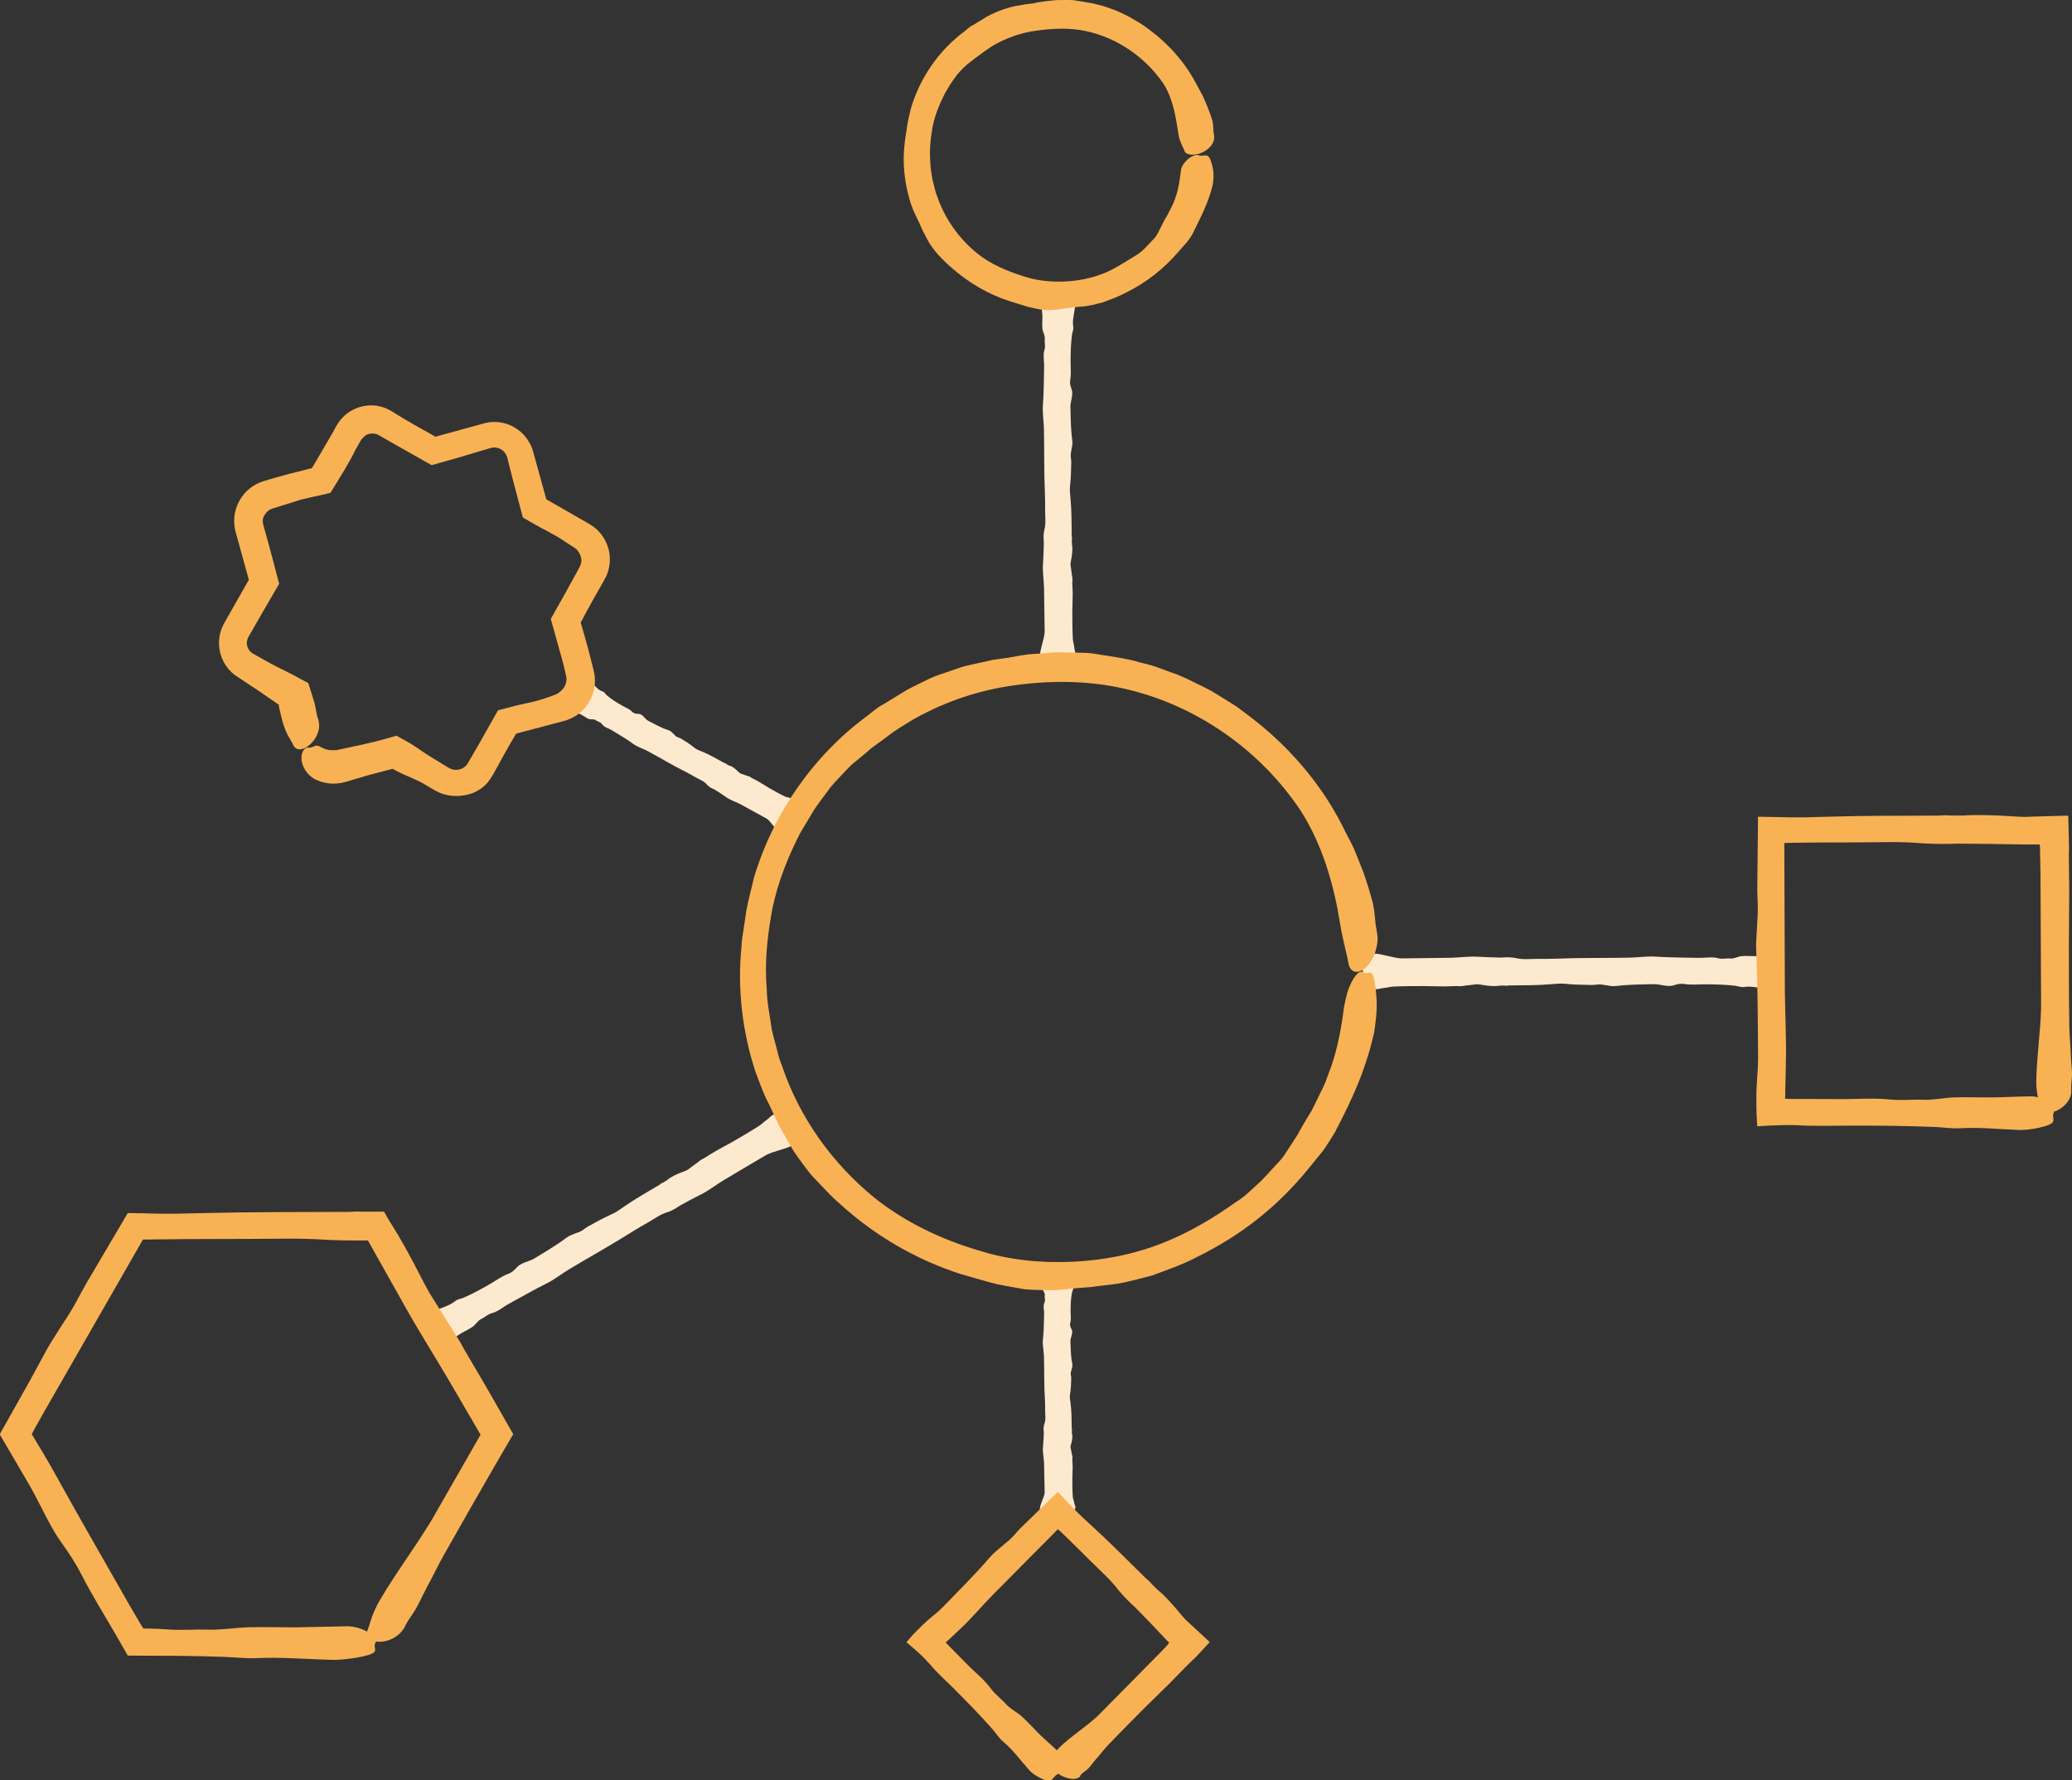 <?xml version="1.0" encoding="UTF-8"?>
<svg xmlns="http://www.w3.org/2000/svg" id="Isolation_Mode" data-name="Isolation Mode" viewBox="0 0 226.88 194.98">
  <rect x="0" y="0" width="226.88" height="194.98" fill="#333333" stroke="none"/>
  <defs>
    <style>
			.cls-1 {
				fill: #f8b254;
			}

			.cls-1,
			.cls-2 {
				stroke-width: 0;
			}

			.cls-2 {
				fill: #fde9ce;
			}
		</style>
  </defs>
  <path class="cls-2" d="m117.68,72.18c-.04-.22.07-.33.08-.56,0-.19-.11-.46-.12-.64-.03-.35-.15-.7-.17-1.05-.05-.99-.05-1.98-.05-2.98,0-.33.01-.65.02-.98,0-.02,0-.06,0-.08,0,0,0-.02,0-.03.01-.45.03-.9,0-1.35-.01-.25-.04-.88-.01-.93.04-.09-.07-.66-.08-.75,0-.07-.1-.8-.13-.99,0-.22.05-.43.09-.65.08-.39.17-1.18.06-1.58,0,0,0,0,0,0,0-.16,0-.32-.01-.48,0-.02.01-.04.02-.07.02-.1,0-.22-.03-.35-.02-1.36,0-2.73-.13-4.09-.04-.48-.11-.95-.05-1.43.11-.85.1-1.72.13-2.57.01-.4-.14-.67,0-1.21.02-.24.14-.68.13-.91-.02-.43-.08-.65-.11-1.08-.07-.96-.09-1.91-.11-2.87,0-.25.05-.5.1-.75.08-.41.16-.76.03-1.16-.13-.36-.22-.67-.15-1.07.13-.64.03-1.28.04-1.93,0-1.03.02-1.94.15-2.97.04-.3.19-.6.14-.89-.13-.73.11-1.38.19-2.16.03-.32-.38-1.09-.87-1.18-.29-.05-.65.03-.95-.02-.68-.11-1.87.36-1.86.79,0,.45.09.91.11,1.36.02.47-.05.95,0,1.42.04.37.31.75.26,1.12-.05.39.1.77-.03,1.19-.19.6-.02,1.24-.04,1.87-.03,1.38-.03,2.78-.13,4.16-.07.88.09,1.77.11,2.63.05,2.39,0,4.77.11,7.16.03.59.02,1.19.02,1.78,0,.81.11,1.41-.1,2.2-.01.04-.01.08-.02.12,0,0,0,0,0,0,0,0,0,.01,0,.02-.07.37-.06.8-.02,1.18-.02.77-.04,1.54-.09,2.3-.07.88.09,1.77.11,2.63.03,1.62.04,3.25.07,4.87-.07.9-.5,1.8-.53,2.68,0,.23.09.47.28.66.21.2.15.26.3.33.18.08.5.12.88.1,1.03-.03,2.46-.37,2.37-.81Z"></path>
  <path class="cls-2" d="m117.68,165.46c-.04-.15.07-.22.08-.38,0-.13-.11-.31-.12-.43-.03-.24-.15-.47-.17-.71-.05-.67-.05-1.33-.05-2,0-.22.01-.44.02-.66,0-.02,0-.04,0-.05,0,0,0-.01,0-.02.01-.3.03-.61,0-.91-.01-.17-.04-.59-.01-.63.04-.06-.07-.44-.08-.51,0-.05-.1-.54-.13-.67,0-.15.05-.29.09-.44.08-.26.17-.79.06-1.07,0,0,0,0,0,0,0-.11,0-.22-.01-.32,0-.01.01-.03.02-.04.02-.07,0-.15-.03-.23-.02-.92,0-1.83-.13-2.75-.04-.32-.11-.64-.05-.96.11-.58.1-1.15.13-1.73.01-.27-.14-.45,0-.82.02-.16.14-.46.13-.61-.02-.29-.08-.43-.11-.72-.07-.64-.09-1.29-.11-1.93,0-.17.05-.34.1-.51.08-.28.16-.51.03-.78-.13-.24-.22-.45-.15-.72.13-.43.03-.86.04-1.3,0-.69.02-1.31.15-2,.04-.2.19-.4.14-.6-.13-.49.11-.93.19-1.45.03-.21-.38-.73-.87-.79-.29-.04-.65.02-.95-.01-.68-.08-1.87.24-1.86.53,0,.3.09.61.11.91.02.32-.05.64,0,.95.04.25.31.5.26.75-.05.26.1.52-.03.8-.19.41-.02.84-.04,1.26-.03.93-.03,1.87-.13,2.8-.07.59.09,1.19.11,1.77.05,1.61,0,3.21.11,4.82.03.4.02.8.02,1.2,0,.54.11.95-.1,1.48-.01.03-.01.05-.02.08,0,0,0,0,0,0,0,0,0,0,0,.01-.07.25-.06.54-.02.79-.02.52-.04,1.03-.09,1.55-.07.59.09,1.19.11,1.77.03,1.09.04,2.19.07,3.28-.07.61-.5,1.21-.53,1.8,0,.16.09.32.28.45.21.13.15.18.3.22.18.06.5.08.88.07,1.03-.02,2.46-.25,2.37-.55Z"></path>
  <path class="cls-2" d="m87.34,87.79c-.15-.04-.16-.17-.29-.26-.11-.07-.32-.06-.44-.11-.22-.09-.48-.1-.7-.21-.6-.29-1.18-.62-1.76-.95-.19-.11-.37-.23-.56-.35-.01,0-.03-.02-.04-.03,0,0-.01,0-.02,0-.26-.16-.51-.32-.78-.46-.15-.08-.53-.26-.55-.3-.04-.07-.42-.16-.48-.19-.04-.02-.52-.18-.64-.22-.12-.08-.23-.18-.34-.29-.19-.2-.6-.54-.9-.58,0,0,0,0,0,0-.1-.05-.19-.1-.29-.15,0-.01-.02-.02-.03-.04-.05-.05-.13-.08-.21-.09-.81-.44-1.59-.91-2.45-1.26-.3-.12-.61-.22-.86-.44-.44-.38-.95-.66-1.44-.98-.23-.15-.46-.1-.71-.41-.13-.1-.33-.35-.47-.42-.26-.13-.42-.15-.68-.26-.59-.26-1.16-.56-1.73-.86-.15-.08-.27-.21-.39-.34-.2-.21-.36-.4-.66-.41-.27-.01-.5-.03-.7-.23-.31-.33-.73-.46-1.11-.68-.6-.35-1.13-.67-1.66-1.12-.16-.13-.25-.37-.45-.42-.49-.13-.75-.56-1.16-.89-.17-.14-.82-.04-1.12.36-.18.23-.31.57-.48.81-.4.55-.72,1.74-.47,1.88.27.15.57.22.85.36.28.14.53.36.83.48.24.09.59-.02.78.14.2.17.5.17.68.43.26.37.71.44,1.07.66.79.49,1.61.95,2.36,1.51.48.35,1.08.51,1.59.79,1.42.76,2.79,1.6,4.23,2.31.36.18.7.38,1.05.58.47.27.88.37,1.24.82.02.02.04.04.06.06,0,0,0,0,0,0,0,0,0,0,.01,0,.18.19.44.32.68.41.44.27.88.55,1.3.85.48.35,1.08.51,1.59.79.96.52,1.91,1.06,2.88,1.58.49.36.8,1.04,1.3,1.35.13.08.32.08.53-.02.22-.11.23-.04.35-.15.14-.13.32-.4.5-.73.5-.9,1.01-2.26.71-2.33Z"></path>
  <path class="cls-2" d="m85.16,121.89c-.19.16-.36.12-.59.24-.19.1-.39.35-.56.47-.33.22-.6.52-.94.73-.94.6-1.9,1.16-2.87,1.72-.32.18-.64.36-.97.53-.02.01-.06.03-.08.04,0,0-.02.01-.02.02-.44.24-.89.48-1.31.75-.24.15-.83.53-.9.54-.11.02-.6.43-.69.49-.07.04-.73.54-.9.67-.21.12-.45.21-.68.29-.42.15-1.23.51-1.57.84,0,0,0,0,0,0-.15.1-.31.19-.46.28-.02,0-.04.01-.07.02-.11.04-.22.13-.32.22-1.31.79-2.65,1.53-3.91,2.41-.44.31-.87.63-1.37.84-.89.39-1.72.87-2.57,1.33-.4.22-.58.5-1.18.68-.24.11-.73.26-.95.4-.41.26-.59.43-.99.7-.9.6-1.81,1.15-2.73,1.71-.24.15-.51.24-.78.34-.44.16-.82.29-1.14.63-.29.31-.54.57-.97.73-.69.25-1.27.69-1.9,1.06-1,.57-1.9,1.08-2.96,1.54-.31.14-.68.17-.94.38-.64.52-1.4.68-2.19,1.04-.33.15-.87.93-.71,1.42.09.28.35.55.45.83.23.65,1.29,1.42,1.7,1.17.44-.26.84-.59,1.27-.85.45-.28.95-.49,1.38-.79.35-.24.58-.69.95-.86.4-.18.7-.52,1.17-.64.68-.17,1.22-.68,1.84-1.01,1.36-.74,2.72-1.54,4.11-2.22.89-.44,1.68-1.08,2.5-1.57,2.3-1.38,4.64-2.68,6.91-4.11.56-.36,1.15-.69,1.73-1.02.79-.45,1.32-.89,2.19-1.15.04-.01.08-.03.13-.05,0,0,0,0,0,0h.02c.4-.16.81-.41,1.16-.65.76-.42,1.51-.83,2.29-1.21.89-.44,1.68-1.08,2.5-1.57,1.56-.94,3.14-1.86,4.71-2.79.91-.44,2.01-.58,2.87-1.05.23-.13.42-.34.5-.62.09-.29.18-.28.17-.45,0-.2-.14-.5-.34-.82-.54-.88-1.59-1.92-1.97-1.6Z"></path>
  <path class="cls-2" d="m150.09,108.25c.25-.04.37.07.63.08.22,0,.52-.11.72-.12.39-.03.78-.15,1.18-.17,1.11-.05,2.23-.05,3.34-.05.37,0,.73.01,1.1.02.03,0,.06,0,.09,0,.01,0,.02,0,.03,0,.51.01,1.01.03,1.51,0,.28-.01.99-.04,1.05-.01.11.04.74-.07.84-.08.08,0,.9-.1,1.11-.13.24,0,.49.05.73.09.44.08,1.32.17,1.78.06,0,0,0,0,0,0,.18,0,.36,0,.54-.01.02,0,.04.01.07.02.12.02.25,0,.39-.03,1.53-.02,3.06,0,4.59-.13.54-.04,1.07-.11,1.61-.05.96.11,1.93.1,2.89.13.45.01.76-.14,1.36,0,.27.02.76.14,1.02.13.48-.02.73-.08,1.21-.11,1.07-.07,2.15-.09,3.22-.11.28,0,.57.05.85.1.46.08.86.16,1.3.03.4-.13.75-.22,1.2-.15.72.13,1.44.03,2.17.04,1.16,0,2.18.02,3.34.15.33.04.67.19,1,.14.82-.13,1.55.11,2.42.19.36.03,1.22-.38,1.32-.87.06-.29-.03-.65.02-.95.13-.68-.41-1.87-.89-1.86-.51,0-1.02.09-1.53.11-.53.02-1.06-.05-1.59,0-.42.04-.84.31-1.25.26-.44-.05-.86.1-1.33-.03-.68-.19-1.4-.02-2.1-.04-1.55-.03-3.12-.03-4.67-.13-.99-.07-1.99.09-2.95.11-2.68.05-5.36,0-8.04.11-.67.03-1.34.02-2,.02-.91,0-1.59.11-2.47-.1-.04-.01-.09-.01-.13-.02,0,0,0,0,0,0,0,0-.01,0-.02,0-.42-.07-.9-.06-1.32-.02-.86-.02-1.73-.04-2.58-.09-.99-.07-1.99.09-2.95.11-1.82.03-3.65.04-5.47.07-1.01-.07-2.03-.5-3.01-.53-.26,0-.53.09-.74.28-.22.21-.29.15-.37.3-.09.18-.13.5-.12.88.03,1.03.42,2.46.91,2.37Z"></path>
  <path class="cls-1" d="m132.94,14.81c-.14-.58-.04-.88-.16-1.5-.13-.5-.4-1.18-.57-1.63-.17-.44-.37-.86-.56-1.28-.21-.41-.46-.81-.67-1.23-1.22-2.32-2.99-4.33-5.09-5.89-.67-.54-1.43-.96-2.17-1.4-.06-.03-.13-.07-.18-.09-.02-.01-.04-.02-.06-.03-.53-.26-1.06-.55-1.62-.73-.56-.21-1.11-.41-1.7-.53-.64-.21-2.28-.41-2.42-.45-.24-.09-1.73-.03-1.98-.04-.2,0-2.09.19-2.56.35l-.84.1-.84.15c-1.04.11-2.99.85-3.88,1.47h0s-1.08.66-1.08.66c-.05.03-.09.05-.16.08-.24.13-.48.35-.72.56-2.88,2.12-5.02,5.22-5.98,8.65-.13.61-.29,1.21-.38,1.82-.06.61-.21,1.22-.26,1.85-.28,2.21,0,4.49.68,6.63.18.5.35.91.56,1.34.23.43.44.91.72,1.56.14.28.35.67.56,1.07.21.4.48.76.66,1,.34.46.64.76.94,1.06.3.3.59.61,1.03.97,1.87,1.66,4.08,2.94,6.46,3.69.63.19,1.26.39,1.89.58.52.12,1.01.24,1.5.32.49.04.99.05,1.5,0,.47-.04.91-.15,1.35-.19.45-.05.9-.1,1.42-.15.84-.03,1.66-.27,2.47-.48.79-.3,1.58-.58,2.33-.97,2.41-1.18,4.32-2.69,6.07-4.74.25-.3.53-.59.79-.89.24-.32.46-.64.64-.98.83-1.73,1.68-3.26,2.17-5.3.07-.42.13-1.15,0-1.81-.13-.66-.33-1.22-.57-1.34-.28-.14-.65.06-.94-.06-.68-.24-1.88.8-1.98,1.66-.12.95-.24,1.91-.55,2.82-.16.48-.34.95-.59,1.39l-.34.67c-.13.21-.26.43-.38.65-.18.36-.35.72-.54,1.08-.18.37-.38.72-.68.99-.59.6-1.1,1.27-1.9,1.73-1.12.67-2.25,1.45-3.51,1.95-1.38.54-2.87.83-4.36.88-1.49.06-3-.11-4.4-.58-1.78-.56-3.57-1.31-5.02-2.47-2-1.61-3.56-3.78-4.4-6.22-.25-.59-.35-1.24-.53-1.85-.09-.64-.24-1.27-.24-1.92-.12-1.29.02-2.59.24-3.86.25-1.27.73-2.48,1.32-3.63.85-1.52,1.62-2.66,3.02-3.67.07-.05.14-.11.2-.16h0s.03-.03.03-.03c.65-.47,1.39-1.03,2.07-1.46,1.43-.82,3.01-1.38,4.63-1.61,1.85-.26,3.79-.36,5.6.05,3.42.75,6.5,2.9,8.46,5.81,1.03,1.69,1.32,3.66,1.59,5.43.06.48.25.96.44,1.35.23.41.18.55.34.7.19.18.52.25.9.23,1.01-.04,2.45-.97,2.22-2.16Z"></path>
  <path class="cls-1" d="m226.8,119.37c-.04-.68.07-1,.08-1.71,0-.59-.11-1.41-.12-1.96-.03-1.07-.15-2.13-.17-3.21-.05-3.03-.05-6.06-.05-9.08l.02-2.99c0-.08,0-.17,0-.24,0-.03,0-.05,0-.08.01-1.37.03-2.75,0-4.12-.01-.77-.04-2.68-.01-2.85,0-.04,0-.09,0-.16,0-.1,0-.23,0-.37,0-.36-.02-.81-.03-1.25-.02-.87-.05-1.74-.05-2.02-.05,0-.06,0-.07,0-.2,0-1.31.03-2.49.06-.47.01-.95.03-1.37.04-.29.01-.54.03-.68.03-.66,0-1.33-.05-1.99-.09-1.2-.08-3.59-.17-4.84-.06h0s-1.47,0-1.47,0c-.07,0-.12,0-.2-.02-.32-.02-.68,0-1.06.03-4.16.02-8.32,0-12.48.13-.73.02-1.45.04-2.18.06h-1.09c-.47,0-.94,0-1.41-.02-.88-.02-1.76-.03-2.64-.05-.03,2.58-.05,5.18-.08,7.77-.01,1.24.14,2.05,0,3.71-.02.72-.14,2.08-.13,2.78.04,1.31.07,1.97.11,3.28.07,2.92.09,5.84.11,8.76,0,.77-.05,1.54-.1,2.3-.04.63-.08,1.21-.09,1.78-.01.95,0,2.08.07,3.06.01.16.02.32.03.46.93-.05,1.76-.1,2.6-.12.98-.02,1.32-.02,1.9.01,1.97.13,3.92.03,5.9.04,3.14,0,5.94.02,9.07.15.91.04,1.83.19,2.72.14,2.22-.13,4.21.11,6.58.19.97.03,3.31-.38,3.6-.87.17-.29-.08-.65.07-.95.34-.68-1.1-1.87-2.41-1.86-1.38,0-2.76.09-4.15.11-1.44.02-2.89-.05-4.33,0-1.14.04-2.29.31-3.41.26-1.19-.05-2.35.1-3.62-.03-1.84-.19-3.79-.02-5.7-.04-1.21,0-2.42-.02-3.64-.02h-1.73s-.4-.02-.4-.02v-.3s.02-.2.02-.2v-.67c.03-.9.04-1.8.06-2.69.07-2.68-.09-5.41-.11-8.03l-.06-16.12.71-.02,2.15-.03,5.45-.02c2.46,0,4.32-.11,6.73.1.12,0,.24.01.37.02h0s.06,0,.06,0c1.14.07,2.45.06,3.6.02,2.35.02,4.69.04,7.02.09h1.54c.1.01.2,0,.32-.01l.03.2.02.11s0,0,0,.1v.29c.02.76.03,1.52.05,2.27l.07,14.88c-.07,2.75-.5,5.51-.53,8.17,0,.71.09,1.44.28,2.02.21.61.15.8.3,1.02.18.26.5.35.88.32,1.03-.09,2.46-1.14,2.37-2.48Z"></path>
  <path class="cls-1" d="m118.28,194.44c.29-.35.52-.42.86-.74.28-.27.58-.73.83-1,.48-.52.89-1.1,1.38-1.61,1.38-1.44,2.79-2.86,4.2-4.27l1.41-1.38s.08-.08.11-.11l.04-.04c.65-.63,1.3-1.26,1.92-1.92.18-.18.48-.5.76-.78.18-.18.35-.36.49-.49.18-.18.32-.31.36-.34.29-.23,1.58-1.68,1.82-1.93-.03-.03-.03-.03-.03-.03-.19-.18-2.09-1.94-2.59-2.4-.3-.31-.59-.65-.86-.99-.51-.62-1.55-1.79-2.21-2.29h0s-.69-.68-.69-.68c-.03-.03-.05-.06-.08-.1-.13-.16-.32-.32-.51-.47-1.95-1.92-3.88-3.88-5.9-5.73-.77-.71-1.2-1.05-2.55-2.48-.4-.43-.8-.85-1.21-1.28-1.34,1.3-2.68,2.61-4.02,3.91-.59.57-.86,1.06-1.73,1.73-.35.32-1.07.87-1.39,1.21-.6.63-.86.98-1.45,1.61-1.31,1.41-2.66,2.79-4,4.16-.35.36-.75.69-1.14,1.01-.17.14-.29.23-.49.41-.26.24-.52.48-.77.72-.5.48-.98.98-1.39,1.48-.06.08-.13.16-.19.23.97.82,1.72,1.46,2.54,2.38.83,1.01,1.81,1.85,2.73,2.78,1.46,1.47,2.75,2.78,4.12,4.33.4.45.72.99,1.17,1.37,1.13.95,1.89,2.04,2.93,3.2.43.48,1.81,1.28,2.3,1.06.28-.13.42-.5.7-.64.64-.32.81-1.84.19-2.44-.65-.64-1.35-1.22-2.01-1.86-.68-.66-1.31-1.38-2.01-2.02-.56-.51-1.29-.85-1.78-1.4-.52-.59-1.16-1.02-1.66-1.71-.72-.99-1.75-1.78-2.63-2.68-.56-.57-1.12-1.14-1.68-1.71l-.44-.45-.18-.19.3-.26,1.19-1.12c1.3-1.2,2.45-2.59,3.66-3.82l4.07-4.11,2.04-2.05.75-.76.27-.28.28.25.07.06.16.15.51.49c.86.83,1.71,1.68,2.55,2.52,1.15,1.15,2.09,1.93,3.07,3.2.05.06.1.12.16.19h0s.03.03.03.03c.48.58,1.1,1.18,1.66,1.69,1.08,1.1,2.16,2.21,3.21,3.34l.25.27.07.07s.11.09.17.14l-.15.23-.05.07-.22.24-.52.54-6.89,6.98c-1.33,1.23-2.92,2.21-4.18,3.44-.33.33-.61.73-.74,1.14-.14.43-.27.48-.26.69,0,.25.19.52.48.77.77.69,2.27,1.21,2.83.52Z"></path>
  <path class="cls-1" d="m44.37,178.05c.4-.78.7-1.07,1.16-1.85.38-.65.8-1.61,1.14-2.23.66-1.2,1.23-2.43,1.9-3.62,1.89-3.36,3.81-6.71,5.74-10.05l1.89-3.24-.92-1.6c-.06-.11-.14-.25-.2-.35-.02-.03-.03-.05-.05-.09-.86-1.52-1.73-3.04-2.62-4.55-.5-.85-1.74-2.94-1.83-3.14-.15-.34-1.34-2.17-1.53-2.49-.15-.24-1.65-2.64-2.04-3.27-.42-.74-.81-1.49-1.19-2.24-.35-.68-.88-1.69-1.44-2.7-.29-.5-.57-1-.84-1.46-.37-.6-.7-1.15-.98-1.59h0s-.51-.89-.51-.89h-2.22c-.08,0-.15,0-.26,0-.4-.02-.87,0-1.35.03-5.3.02-10.6,0-15.9.13-1.86.04-3.69.11-5.57.05l-1.08-.03c-.56,0-1.12-.02-1.68-.02-1.5,2.55-3.01,5.11-4.52,7.67-.8,1.36-1.19,2.34-2.36,4.09-.48.78-1.45,2.22-1.89,3.01-.8,1.47-1.2,2.21-2,3.68l-3.25,5.78,3.14,5.37c.49.84.94,1.72,1.39,2.59.73,1.42,1.34,2.65,2.23,3.9.81,1.15,1.5,2.15,2.21,3.54,1.14,2.23,2.47,4.34,3.73,6.53.46.8.91,1.58,1.32,2.3,1.94.01,3.8.02,5.68.03,1.6.02,3.2.05,4.88.11,1.16.04,2.33.19,3.47.14,2.83-.13,5.37.11,8.39.19,1.24.03,4.22-.38,4.59-.87.21-.29-.1-.65.09-.95.44-.68-1.41-1.87-3.08-1.86l-5.29.11c-1.84.02-3.69-.05-5.52,0-1.46.04-2.92.31-4.34.26-1.52-.05-2.99.1-4.62-.03-1-.09-2.68-.1-2.53-.09l-.12-.17-.43-.71c-.33-.55-.65-1.11-.97-1.66-2.65-4.66-5.38-9.37-7.98-14.08-.51-.92-1.03-1.83-1.57-2.73l-.81-1.35-.2-.34c-.05-.08-.04-.06-.06-.09l-.1-.13.08-.18.42-.77c.32-.57.64-1.14.96-1.7l10.72-18.69,4.65-.05c2.31,0,4.63-.01,6.94-.02,3.14,0,5.5-.11,8.57.1.15,0,.31.01.47.02h0s.08,0,.08,0c.73.04,1.51.05,2.29.05.39,0,.78,0,1.17,0,.26,0,.23,0,.28,0h.13s.05-.01.05-.01c1.29,2.29,2.58,4.59,3.86,6.87,1.65,2.99,3.53,5.92,5.21,8.8l3.27,5.61-5.35,9.34c-1.81,3-3.95,5.83-5.66,8.75-.46.78-.84,1.64-1.05,2.37-.21.78-.38.96-.39,1.28,0,.37.21.64.56.79.95.42,2.85-.02,3.63-1.55Z"></path>
  <path class="cls-1" d="m34.84,78.78c-.24-.7-.21-1.07-.41-1.81-.06-.24-.12-.4-.23-.75-.15-.48-.3-.96-.44-1.41-.43-.23-.79-.42-1.1-.59l-.53-.29-.39-.2-.78-.39c-.52-.26-1.04-.51-1.55-.8l-1.07-.6-.54-.3c-.16-.1-.19-.11-.27-.18-.29-.23-.48-.59-.5-.96-.01-.19.02-.37.08-.55.02-.04.03-.09.06-.13.02-.04.04-.08.1-.19l.31-.53,1.22-2.13,1.77-3.04-.19-.71c-.04-.15-.08-.33-.12-.45-.02-.06-.03-.1-.04-.15-.4-1.55-.76-2.91-1.17-4.36-.06-.2-.14-.48-.22-.78-.04-.16-.06-.3-.06-.45,0-.29.13-.53.16-.56.05-.05.16-.27.34-.45.19-.18.4-.27.52-.31.23-.07,2.52-.79,3.12-.98l1.05-.25,1.23-.27c.25-.06.53-.13,1-.24.42-.7,1-1.64,1.56-2.56.44-.74.85-1.47,1.1-2.02h0s.39-.69.39-.69l.2-.35.09-.16.05-.08s.04-.05.07-.07c.11-.11.23-.25.39-.37.31-.19.71-.24,1.06-.16.09.02.17.05.26.09l.14.07.25.14.99.57,4.52,2.56,2.7-.76,2.09-.62,1.13-.34.53-.15c.1-.03.21-.05.31-.06.42-.03.87.13,1.16.45.12.13.22.27.28.42.03.08.07.15.09.24l.09.37.47,1.86,1.14,4.32,1.25.72c1.15.68,2,.99,3.48,2,.16.11.37.23.58.37.22.14.49.32.54.37.19.18.32.4.39.55.14.29.18.54.17.79-.03.28-.04.36-.45,1.1l-1.29,2.35-1.61,2.86,1.27,4.55c.11.4.21.81.3,1.21l.13.61c.02.15.02.22.02.33-.06.68-.45,1.11-.95,1.46-.07.06-.41.18-.67.28l-.81.28c-.54.18-1.11.34-1.76.47-.46.1-.91.2-1.37.31l-1.94.51c-.68,1.21-1.37,2.43-2.06,3.65-.42.73-.83,1.44-1.24,2.14-.22.37-.58.62-.99.7-.2.04-.41.04-.61,0-.1-.02-.2-.05-.29-.09-.11-.05-.13-.07-.35-.19-.69-.43-1.4-.86-2.12-1.3-.42-.26-.82-.55-1.23-.83l-.62-.4-.34-.2-.59-.33c-.23-.13-.46-.25-.68-.37-.5.14-.99.28-1.48.42l-.79.21c-.53.12-1.06.25-1.59.37-.54.11-1.08.23-1.63.35-.28.06-.56.12-.84.18l-.21.05h-.08c-.05.01-.11.01-.16,0-.18,0-.51.04-.89-.08-.38-.09-.74-.38-1-.41-.32-.04-.6.27-.92.22-.36-.09-.81.3-.81,1.13-.03.81.61,1.97,1.68,2.42.54.24,1.14.37,1.73.39.3,0,.59-.02.89-.07.29-.05.6-.14.74-.18l2.15-.64,1.73-.46,1.05-.27.07.03.06.03.24.13c1.09.58,2.3.97,3.33,1.61.27.17.55.33.83.49l.21.12.3.15c.21.1.44.18.66.24.92.26,1.91.22,2.88-.08.7-.23,1.36-.66,1.86-1.26.55-.7.66-1.04.95-1.52.5-.91.99-1.83,1.51-2.72.21-.36.42-.72.64-1.08,1.71-.45,3.42-.9,5.14-1.36.62-.14,1.39-.51,1.93-1,.57-.49,1-1.13,1.27-1.84.27-.7.34-1.48.24-2.23-.03-.18-.07-.38-.11-.54l-.09-.36-.18-.72c-.19-.79-.41-1.58-.63-2.37-.2-.72-.53-1.85-.51-1.72l.04-.09c.02-.05,0,0,.1-.19l.45-.84c.31-.55.61-1.1.91-1.65l.8-1.41.2-.35.1-.18.14-.26c.18-.36.31-.75.38-1.15.32-1.6-.33-3.32-1.61-4.32-.16-.13-.33-.24-.5-.34l-.37-.22-.7-.4-1.41-.81-2.29-1.31-1.26-4.57-.18-.64c-.08-.3-.2-.62-.36-.91-.31-.58-.75-1.1-1.28-1.49-1.05-.79-2.47-1.06-3.73-.71l-5.28,1.45s-.04.01-.05.01c-.95-.53-1.78-1-2.61-1.47-.49-.28-.98-.57-1.48-.88l-.37-.23c-.14-.08-.21-.15-.44-.27-.38-.22-.82-.39-1.28-.49-.18-.05-.39-.06-.59-.08h0s-.1,0-.1,0c-.93-.05-1.94.24-2.75.84-.4.3-.76.67-1.03,1.08l-.19.31-.12.21c-.08.14-.15.28-.22.42l-1.34,2.3-.67,1.14-.28.47-.07.11-.11.02-.09.02-.28.07-1.11.28c-.7.17-1.41.36-2.11.56l-1.05.3-.56.17c-.27.08-.52.19-.77.32-.99.52-1.75,1.42-2.13,2.44-.19.51-.29,1.05-.29,1.59,0,.27.03.54.07.8l.09.39.07.26,1.38,4.99-2.25,3.96c-.22.41-.4.64-.7,1.31-.24.59-.35,1.24-.31,1.88.05,1.28.7,2.51,1.72,3.28.96.64,1.92,1.28,2.87,1.91.45.31.89.61,1.33.92l.65.45s0,.05,0,.07c-.12-.27.15.9.33,1.58.19.74.49,1.48.84,2.04.37.58.37.8.58.98.24.22.59.24.94.1.97-.36,2.05-1.83,1.59-3.21Z"></path>
  <path class="cls-1" d="m150.75,101.95c-.24-1.2-.16-1.79-.42-3.04-.27-1.02-.7-2.43-1.03-3.35-.34-.9-.7-1.78-1.06-2.65-.41-.86-.88-1.69-1.29-2.55-2.45-4.79-6.1-8.92-10.4-12.12l-1.06-.8c-.36-.25-.75-.47-1.12-.71-.76-.45-1.49-.97-2.28-1.35-.12-.06-.27-.13-.37-.19-.05-.02-.08-.04-.13-.06-1.1-.53-2.17-1.11-3.34-1.49l-1.72-.63c-.57-.21-1.18-.32-1.76-.48-1.31-.44-4.67-.87-4.97-.94-.5-.14-3.55-.14-4.06-.16-.2.01-1.28.09-2.43.18-1.16.04-2.36.34-2.87.41l-1.74.25c-.57.13-1.14.25-1.71.38-.52.13-1.18.23-1.87.46-.69.24-1.45.5-2.2.76-.77.24-1.48.62-2.15.94-.66.33-1.28.62-1.75.92h0s-2.22,1.36-2.22,1.36c-.1.06-.18.1-.31.17-.49.28-.98.71-1.5,1.12-5.94,4.35-10.34,10.73-12.44,17.76-.28,1.26-.64,2.48-.85,3.75-.09.63-.19,1.27-.28,1.9l-.15.95c-.04.32-.05.64-.08.97-.46,4.57.09,9.28,1.54,13.68.38,1.02.69,1.88,1.1,2.79.47.89.89,1.89,1.54,3.2.31.56.77,1.36,1.22,2.16.45.8,1.03,1.52,1.39,2.03.36.46.65.88.97,1.23.33.34.63.66.93.98.61.62,1.18,1.29,2.07,2.04,3.81,3.48,8.36,6.14,13.27,7.71,1.3.37,2.61.77,3.92,1.1,1.09.21,2.1.4,3.11.57,1.02.07,2.03.1,3.09.09.97-.01,1.87-.18,2.8-.24.46-.05.93-.06,1.42-.11.48-.07.99-.14,1.52-.2,1.74-.13,3.4-.63,5.08-1.06,1.62-.61,3.28-1.16,4.83-1.98,4.97-2.44,8.94-5.58,12.43-9.89.51-.63,1.02-1.26,1.53-1.89.45-.67.89-1.35,1.28-2.03,1.82-3.49,3.33-6.74,4.25-10.88.12-.86.34-2.33.25-3.66-.09-1.33-.26-2.49-.5-2.74-.28-.29-.66.14-.94-.12-.33-.29-.82.18-1.24.96-.21.39-.4.85-.55,1.35-.13.5-.24,1.03-.34,1.54-.28,2.19-.67,4.39-1.41,6.49l-.6,1.63c-.2.55-.5,1.05-.74,1.57-.26.52-.5,1.05-.77,1.56l-.89,1.49c-.24.39-.44.81-.68,1.21l-.75,1.16c-.25.39-.51.77-.76,1.16-.27.37-.59.7-.9,1.03-.67.7-1.26,1.44-2,2.08-.72.65-1.4,1.37-2.3,1.9-2.42,1.73-5.14,3.36-8.01,4.49-3.16,1.26-6.57,1.93-9.99,2.07-3.42.15-6.88-.19-10.13-1.22-4.13-1.21-8.16-3.13-11.48-5.79-4.56-3.72-8.14-8.67-10.05-14.25l-.38-1.04-.28-1.07c-.18-.71-.39-1.42-.54-2.14-.2-1.46-.53-2.9-.54-4.38-.26-2.95.08-5.91.62-8.8.6-2.88,1.7-5.65,3.04-8.26.51-.86.99-1.66,1.46-2.44.48-.77,1.04-1.44,1.55-2.15.49-.73,1.13-1.32,1.73-1.98.31-.32.61-.66.96-.97.36-.3.72-.6,1.1-.91.14-.12.3-.26.45-.38h0s.07-.06.07-.06c.68-.63,1.53-1.14,2.31-1.75.77-.63,1.64-1.1,2.42-1.61,3.27-1.91,6.89-3.21,10.59-3.81,4.25-.68,8.72-.71,12.85.25,7.82,1.76,14.87,6.68,19.32,13.37,2.41,3.78,3.63,8.14,4.3,12.3.16,1.12.47,2.25.66,3.18.26.97.22,1.28.39,1.63.2.41.53.57.91.52.51-.07,1.1-.55,1.54-1.34.22-.39.4-.86.51-1.38.06-.26.09-.53.11-.82,0-.28-.04-.57-.09-.87Z"></path>
</svg>
